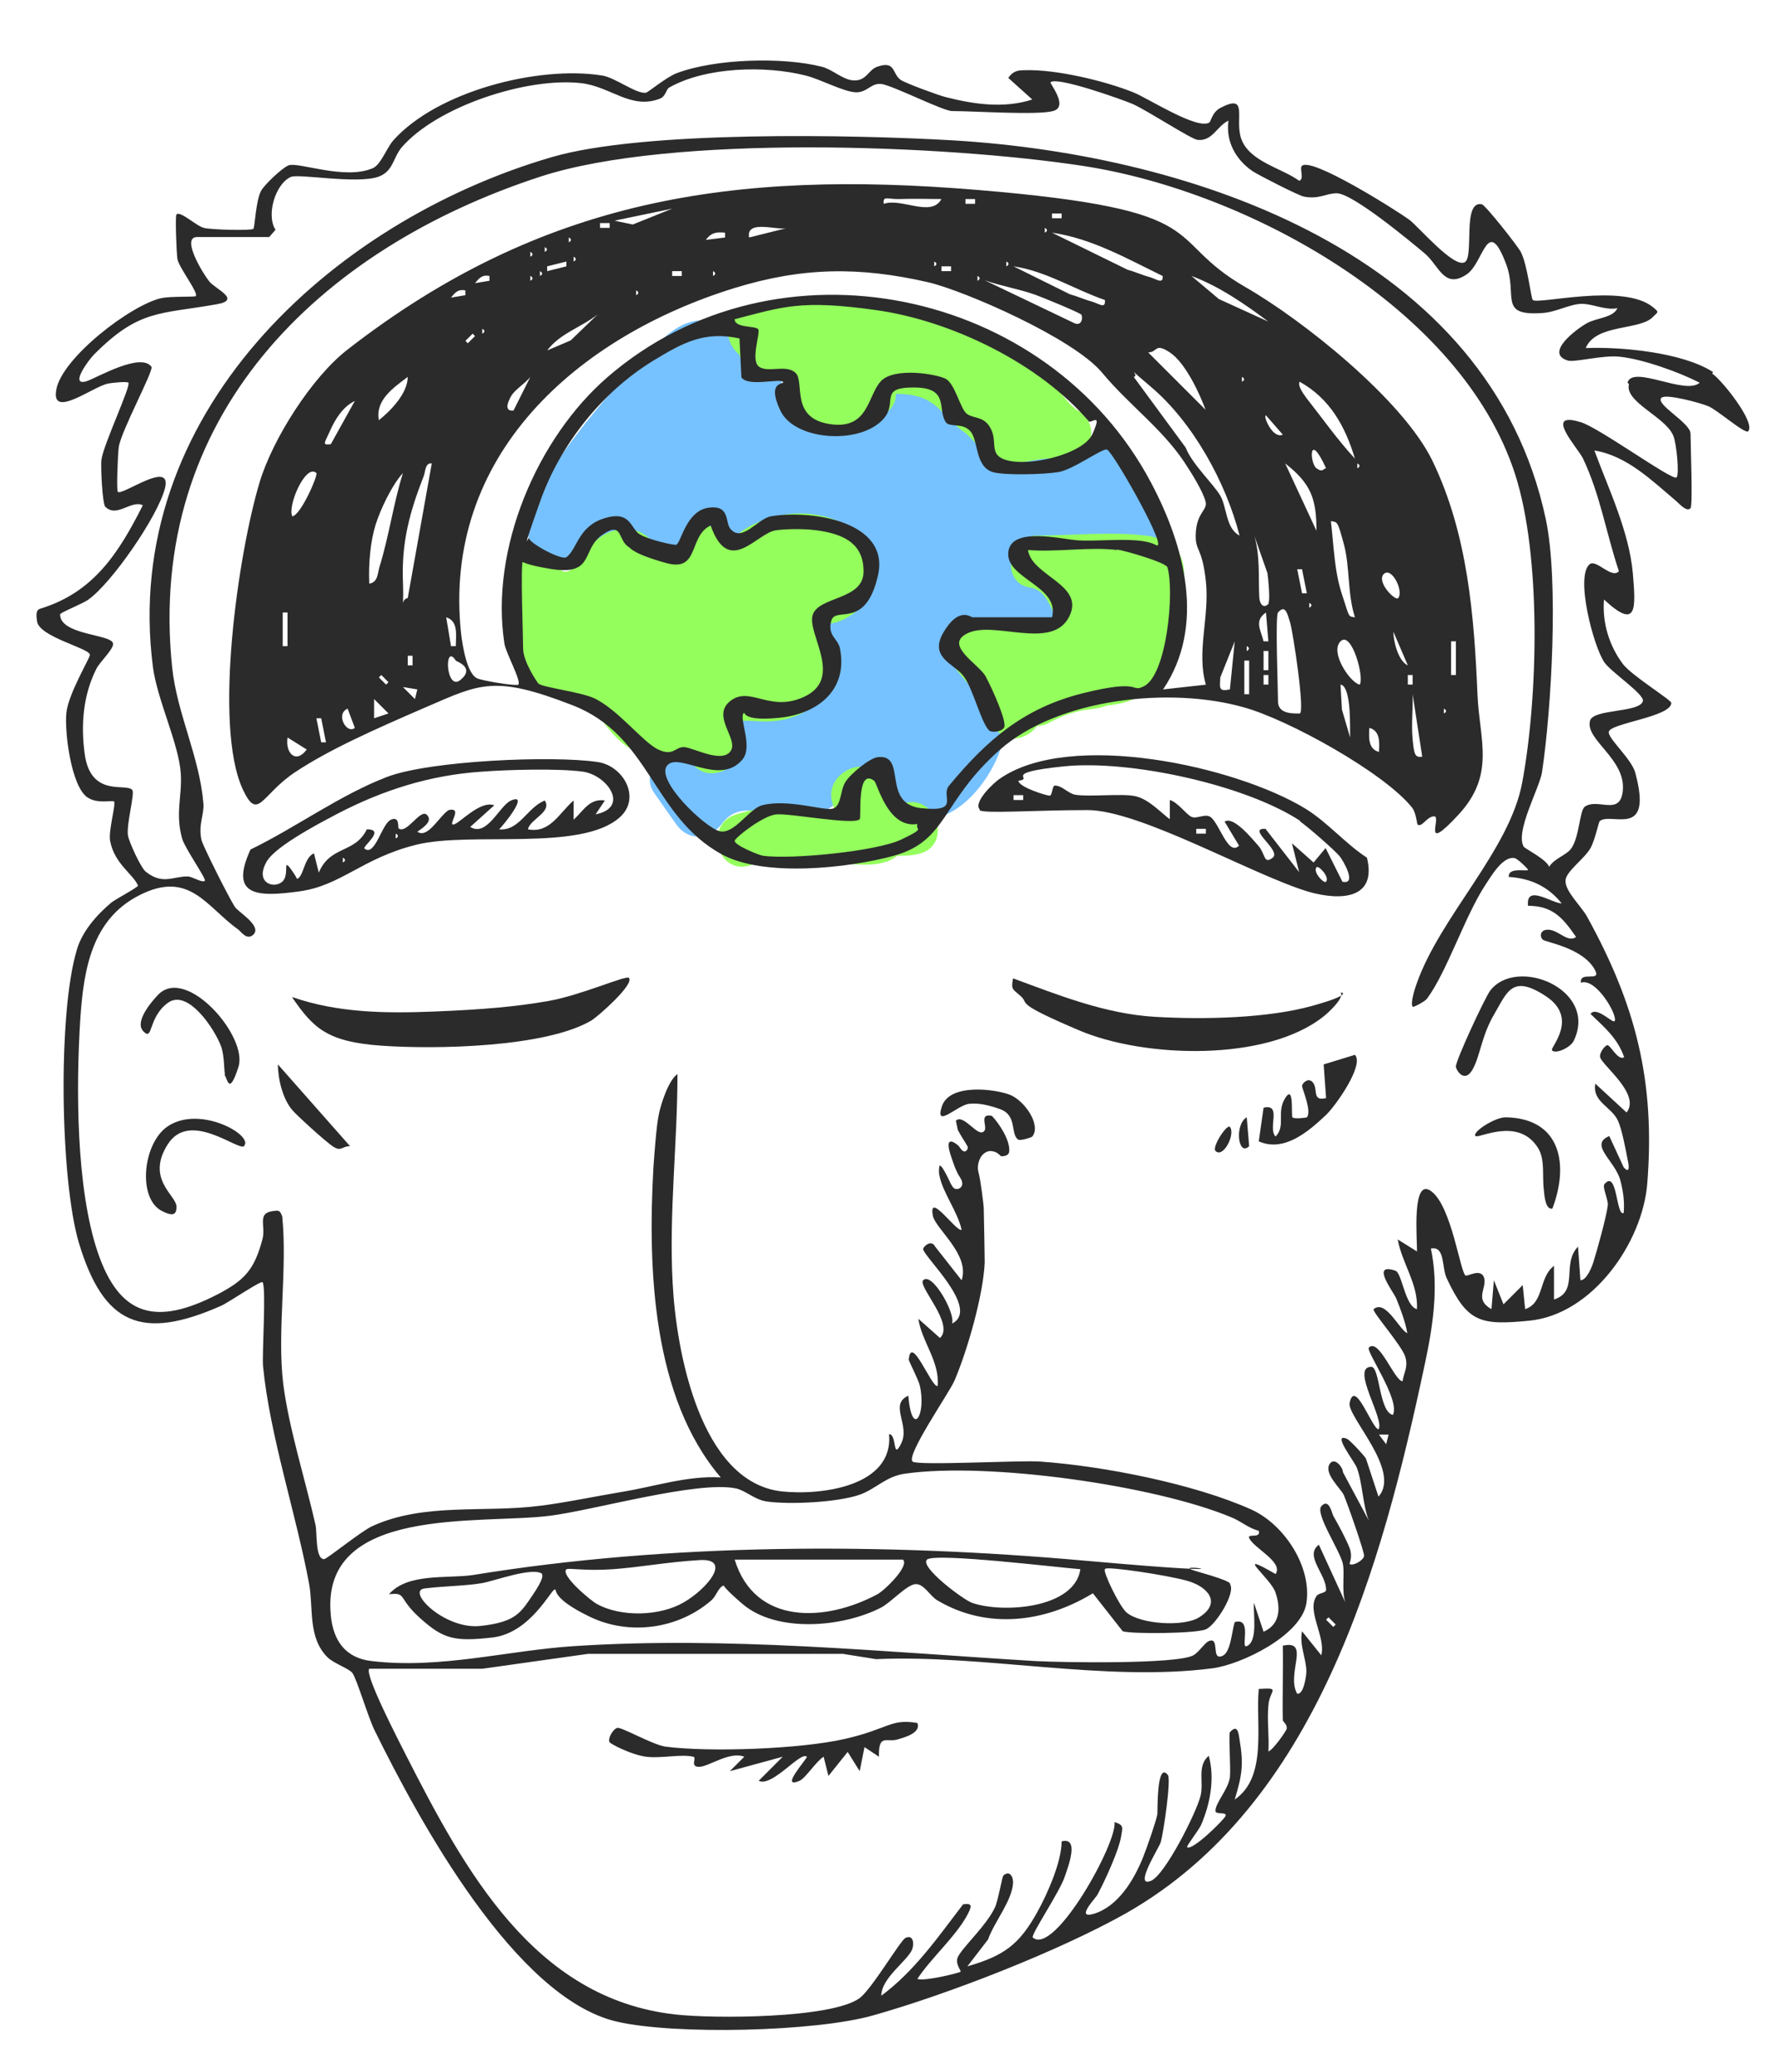 <?xml version="1.0" encoding="UTF-8"?>
<svg xmlns="http://www.w3.org/2000/svg" version="1.1" viewBox="0 0 370 431">
  <!-- Generator: Adobe Illustrator 29.0.1, SVG Export Plug-In . SVG Version: 2.1.0 Build 192)  -->
  <defs>
    <style>
      .st0 {
        fill: #2b2b2b;
      }

      .st1 {
        fill: #94ff5c;
      }

      .st2 {
        fill: #76c1ff;
      }
    </style>
  </defs>
  <g id="paint">
    <path class="st2" d="M242.6,108.3c-3-3.7-4.7-7.7-6.6-11.9-2-4.2-6-6.5-10.6-5.2-4.6,1.3-8.2,4.4-13.3,3.8-4.5-.5-7.7-3.9-10.6-7-5.1-5.4-11.2-13.1-17.8-5.4-6.5,7.7-17.1,5.8-21.2-3.2-1.2-2.7-4.4-3.1-6.8-2.2,0-.2-.1-.3-.2-.5-.1-.8-.3-1.7-.5-2.5-.5-1.7-1.3-3.4-2.5-4.7-2.2-2.4-5.5-3.4-8.6-2.6-3.8.9-6.8,4.3-9.5,6.9-3,2.9-5.9,6-8.6,9.3-5.3,6.3-10.6,13.1-14.4,20.4-1.7,3.3-2.6,7.2-.5,10.6,2.1,3.1,5.8,4.5,9.3,3.3.2,0,.4-.2.6-.2,6,3.1,15,3.3,20.1.6,2.8-1.5,5.1-3.4,8.2-4.4,3.5-1.1,7.2-1.4,10.8-1.5,3.2,0,6.3,0,9.4.9,1.6.4,7.4,2.3,7,4.8,0,.7-1.9,2.1-2.2,2.6-.9,1.2-1.5,2.6-2,4-.9,3-.9,6.2-1.8,9.2-2,7-6.8,12.3-14.2,13.5-2.8.4-4.7,4.2-3.8,6.8,1.5,4.2-8,3.5-10,3.2-4.2-.7-9.3,3.7-6.2,8.1,1.5,2.1,3,4.3,4.5,6.4,2.5,3.6,6.9,3.4,9.5,0,3.1-4.2,7.3-2.7,11.5-1.8,4.3.9,8.4.5,11.9-2.2,1.7-1.3,3.1-3.4,5-4.5,2.2-1.2,3.4-1.1,4.6.7,2.4,3.5,4.1,6.6,9,6.8,8.3.2,15.4-10.1,16.8-17.5.8-4-.2-8-2.2-11.4-1-1.8-2.4-3.4-3.7-5-.5-.6-1-1.2-1.5-1.8,1.7-.3,3.5-.4,4.8-.6,3.6-.5,7.1-.9,10.7-1.2,4.3-.4,6.6-4.4,4.7-8.3-1.1-2.3-2.7-4.3-4.5-6.2-.4-.5-1.1-1.6-1.7-2.4,0,0,.2,0,.2,0,7.2-.3,14.3.3,21.3,1.6,5.6,1,8.9-4.9,5.4-9.2Z"/>
    <path class="st1" d="M174.8,108.6c-4.2-1.9-9-2.3-13.4-1.2-1.9.5-3.9,1.2-5.7,2.2-1,.6-2.1,1.3-2.9,2.1-.2.1-.4.3-.6.4-2-3.1-6.8-4-9.3,0-.7,1.1-2.4,4.5-4.1,4.4-1.6,0-.4-.3-1.4-1.7-2-2.8-3.8-4.8-7.6-4.7-3.4,0-6.1,2.1-8,4.7-1.4,1.9-4.1,6.6-6,2.5-2.2-4.8-10.9-2.6-10.2,2.8.6,5,1.3,10.1,1.9,15.1.4,3.2.6,6.3,3.6,8.2,2.9,1.9,7.4,2.1,10.6,3.3.6.2,1.1.4,1.7.6,2.5,3.6,5.3,7.6,9.1,9.1,1,.4,2.1.6,3.1.6,2.1.6,4.6.2,6.2-1.6,0,0,.1.1.2.2.6.8,1.1,1.7,1.6,2.6,3.6,6.1,13.1.6,9.5-5.6-1.5-2.5-1.6-2.8,1.4-2.7,2.1,0,4.2.3,6.3.1,3.9-.3,7.7-1.9,10.1-5.1,2.6-3.5,2.4-7.6.9-11.5-.3-.8-.6-2-1.1-2.7,0-.2,0-.4,0-.6,2-.4,3.8-.6,5.6-1.7,8.6-4.9,6.9-16-1.5-19.8Z"/>
    <path class="st1" d="M239.7,111.6c-7.6-1.2-16.3-.2-24-.2-6,0-7.8,9.8-1.5,10.8,2.7.4,3.7,2.7,4.8,4.9.5.9.9,1.9,1.2,2.9-1.9,0-3.8,0-5.6.1-3.8.2-7.6.3-11.3.4-4.9.1-7,5.9-3.9,9.4,2.9,3.3,5.3,6.9,7.2,10.9,2.1,4.2,6.9,3.2,9.1.2.8,0,1.6-.2,2.4-.6,2.3-1.3,4.5-2.1,6.8-2.6,1.2-.2,2.4-.3,3.5-.5.7-.2,1.4-.4,2.1-.6.3,0,.6,0,.9-.1,3.8-.5,7-2,9-5.4.9-1.6,1.4-3.2,1.6-4.8,1.7-3.3,2.8-6.9,3.5-10.2,1.3-6.1,2-13.3-5.8-14.5Z"/>
    <path class="st1" d="M224.4,85.6c-2.5-1.7-4-4.4-6-6.6-1.7-1.9-3.7-3.5-5.7-5.1-4.8-3.6-10.3-6.2-16-7.9-12.2-3.7-25-3.2-37.6-2.4-2.1-.5-4.3.2-6.1,1.7-2.6,2.2-1.8,6.4.7,8.4.7,2.1,2,3.8,4.5,4.8,2.3.9,4.1,0,6.2.4,2.1.4,1.2,1.1,1.5,3.3.5,4,3.4,7,7.4,7.7,4.4.8,7.8-1.5,11.1-4.1,1.5-1.2,2-2.6,1.9-3.9,1.7,0,3.4.2,5,.7,4.1,1.3,5.7,4.8,9,7.1,2.6,1.9,4.1,5,7.6,6.1,4.3,1.4,8.1-1,12.2-.3,6.1,1,9.6-6.4,4.2-10.1Z"/>
    <path class="st1" d="M188.2,167.1c-2.8.7-4.2-2.7-5.1-4.8-2.6-5.9-11.4-1.6-10.1,4.2.2.8.4,1.5.7,2.2-2.3-.3-4.5-.7-6.4-.8-4.8-.3-9.6,0-14.2,1.5-6.8,2.1-3.9,12.7,2.9,10.6,6-1.8,12.1-1,18.3-.5,3.8.3,9.2,1.1,12.3-1.5,1.4,0,2.9,0,4.5-.4,6.9-1.6,4-12.2-2.9-10.6Z"/>
  </g>
  <g id="sketch-lines">
    <g>
      <path class="st0" d="M356.3,77.4c-6.3-4.1-19.1-5.3-26.5-5,2.1-5.1,11.3-3.6,14-6.5,1.1-1.1,1.3-.9,0-2-6.2-5.1-23.9-.5-25-1.5-.4-.4-1.1-7.3-2.5-10-.7-1.3-7.4-9.8-8.1-9.9-4.1-.9-1.6,10.7-3.5,12-2.2,1.5-9.7-7.4-11.6-8.8-2.3-1.7-20.9-13.5-22.4-11.1-.4.6.6,2.7-.5,3-3.7-2.7-10.5-4-12.1-8.9-1.3-4.1,1.6-9.3-4.2-6.3-1.8.9-2,2.8-2.4,3.1-2.6,1.5-12.6-5-15.8-6.3-6-2.4-16.1-4.8-22.5-4.6-1.6,0-2.5.2-3.5,1.6l5,4.5c-5.9,1.9-12.1,1-18-.5-1.6-.4-8.4-2.9-9.4-3.6-1.8-1.3-1-4.1-4.9-2.7-1.9.7-2.2,3.1-5.1,2.8-2.1-.2-4.1-2.2-6.3-2.8-8.2-2.1-22.2-1.7-30.2,1.3-2.2.8-6.1,4.1-6.5,4.1-2.1.2-6.4-3.2-9.1-3.6-13.3-2.1-34.3,3.3-43.4,13.5-1.4,1.6-2.6,5.1-4.3,5.8-5.9,2.5-15.5-1.4-17.5-.6-1.3.5-5.1,4.1-5.7,5.3-1.1,2-1.3,7.6-1.6,7.9-.4.4-8.8.2-10.3-.2-1.6-.4-4.9-3.6-5.7-2.8-.3.3,0,7.9.2,9.3.4,1.9,4.5,7.1,3.8,7.7-.3.2-5.1,0-7.1.4-6.4,1.4-20.8,12.5-21.9,19.1-1.1,6.1,7.5-.6,10.7-1.3.9-.2,4-.5,4.3-.2.6.6-5.2,12.9-5.6,16-.2,1.3.2,9.3.8,9.8,2.4,2.4,5.4-1.5,7.8-.3-5,9.9-10.2,18.1-21.3,21.5-1.1.3-.8,1.7-.7,2.6.4,3.3,10.9,5.6,11,7,0,.7-4.5,8.1-4.9,12.1-.4,4,1,15.1,4.3,17.5,2.1,1.5,5.2.6,5.6.9.5.4-1.2,6.1-.8,8.2.9,4.8,4.8,6.9,5.8,9.3.1.3-4.6,2.8-5.5,3.5-3,2.5-6.1,6-7.2,9.8-4,13.1-3.5,47.8.4,61,5.1,16.9,12.9,20.5,29.6,13.1,1.4-.6,8.3-5.3,8.6-4.9.8,1-.1,14.6.1,17.4,1.4,14.5,6.9,30.8,9.6,45.4.9,5-.3,11.1,3.8,15.2,1.3,1.3,4.6,2.4,5.2,3.3.9,1.2,3.3,9.3,4.6,11.9,9.1,18.5,29.2,55.7,50.4,60.6,12.1,2.8,41.4,2.1,53.3-1.3,15.6-4.4,38.7-13.4,52.7-21.3,39.6-22.6,53.1-72.1,62-114,1.7-7.9,3-16.2,1.3-24.2,3-.6,2.2,3.9,3.3,6.2,4.3,9.2,7,9.8,17.2,8.8,13.1-1.3,23.5-16.2,24.5-28.5,1.7-21.3-2.4-37.2-12.5-55.5-1.2-2.2-4.6-5.3-4.5-7.5,0-1.9,3.9-4.5,5.2-6.8.9-1.6,1.7-5.4,1.9-5.6,2.4-2,11.2,3.9,7.4-10.1-.8-2.9-5.8-7.2-5.5-8.5.4-1.8,13-3.1,13-6,0-.6-8.1-5.6-10-8-2.9-3.8-4.4-8.7-4-13.5,7,6.5,6.6,1.8,6-5.5-.8-8.7-5-17.4-8-25.5,6.8,1.1,12,6.3,17,10.5.6.5,2.2,2.4,3,1.5.5-.6,0-13.2,0-15.5s-7.6-6.2-6-7.5c1-.8,8.1,1.1,9.7,1.8,1.8.7,7.7,5.9,8.3,5.2,1.6-1.8-5.5-10.7-7.5-12ZM68.8,335.9c-2.2-22.8,30.9-18.8,45.4-20.6,9.1-1.1,30.9-7.4,38.9-5.7,2.1.5,3.8,2.3,6.3,2.7,4.8.7,14.8.2,19.4-1.4,3.4-1.2,5.5-3.9,9.6-4.4,17.2-2.4,51.6,2.4,67.7,9.1,2,.8,3.6,2.3,5.7,2.8.5,1.7-2.4.5-2,1.5.9,2.1,7.2,5,5.5,7.5-9.2-5.3-.9.9,0,3.9,1.1,3.3.9,6.6-2.5,8.1l-2-6c-.2,2.1.9,8-1.5,9-1.4.6,1.3-6.1-2.5-5-.6,1.8-.8,6.2-2.5,7-2.6,1.2-.4-4.2-3-3-.8.4-1.9,2.2-3.1,2.9-3.4,1.9-27.4,1.5-32.9,1.2-31.6-1.9-64.1-5.2-96-3.1-13.8.9-27.7,4.8-42,3.1-5.4-.6-8-4.2-8.5-9.5ZM277.3,338.4l-1.5-1.5.5-.5,1.5,1.5-.5.5ZM288.3,300.4l-1.5-2h2s-.5,2-.5,2ZM327.8,194.9c-1.7,1.2-3.4-1.2-5.5-1.5-1.8-.2-2.2,1.1-1.5,2,.5.6,8.6,1.7,11,6.5,1.2,2.4-3.3,0-3,2.5,3.2-1.1,7.8,7,7,8-.4.5-3.8-3.2-5-1.5,2.9,2.8,5.6,5,7,9-1.3.8-2.8-2.5-3.5-2.5-.4,0-1.7,1.5-1.5,2.5.4,1.7,8.5,7.7,5.5,11.5l-6.5-6c-.7,3.8,3.4,4.8,4.7,7.7.8,1.7,1.6,5.9,2,8,.2.8.7,3.4-.8,1.7l-3-6.5c-4.3,1.8,1.2,5.1,2.3,9.2.6,2.3.9,4.4.7,6.8-1.6.8-1.3-9.2-4-6-.5.6.8,3.2.7,4.4-.3,2.4-2.2,9.3-3,11.8-.3,1-1.4,3.8-2.7,3.8l-.5-7c-3.5,3.6.3,9.3-5,11v-7c-3.2,2.4-2,7.7-6,9l-.5-5-4,4-2-5-.5,6c-3.6-2-1-4.2-1.5-6.4-.6-2.3-3.5-.3-3.9-.6-1.1-.7-2.9-14.4-7.1-17.5-4.2-3.2-2.9,10.4-3,12.5l-4-2.5c.9,5,4.3,9.3,4,14.5-2.5-.6-3.1-7.6-4.5-8-5.3-1.8-.3,4.5.2,5.8.9,2.2,1.9,4.9,2.3,7.2-1.6-.6-4.5-7.1-7-5-.5.4,6,7.7,6.6,10,.6,2.1-.3,3.1-.6,5-1.7-.1-4.9-9.1-7-7-.7.7,6.6,10.9,5,14-2.9-.6-2.7-10-4.5-10-4.4,0,2.9,11,1.5,13-1.4-.2-4.9-10.7-6-5.5-.6,2.8,10.8,14.1,6,19.5l-2.6-7.9c-.4-.7-3.3-3.8-3.9-4.1-3.4-1.5,1.6,4.8,2,6,1.2,3.2,1.2,7.7,2.5,11l-5.4-10.1c0-1-1.6-3-2.6-1.9-1.7,2,2.2,5.3,2.8,6.7.7,1.6,4.4,12.1,4.2,12.7-.3,1-2.4,2.1-3,1.6-.1-.1.7-1.4,0-3.3-.8-2-2.3-4.8-3.4-6.7-.3-.6-.9-3.8-2.5-2-1.3,1.6,3.9,9.2,4.5,12,.4,2.1-.3,5.6.5,8l-5.5-12c-3.1,2.3,1.6,6.2,1.5,9.4,0,.7-1.6.6-2,1.3-2.1,3.1,2,8.5,1,12.3l-4-5c-.6,2.9.9,5.7.9,8.4,0,.7-.5,4.8-1.9,4.6-2.4-4.1,2.9-11.3-3-10,.1,5.1-.1,10.3,0,15.5,0,.3,1,.9.8,1.8,0,.3-2.8,4.4-3.8,4.7.2-3.1-.3-6.4,0-9.5.2-3.3,2.8-3.8-2-3.5-.7,7.3,1.9,18.3-5,23,1.5-5,1.9-7.2,1-12.5-.2-1.3-.4-3.3-2-1.5-.3.4.2,7.5,0,9.4-.4,2.6-3.1,5.4-3,7,0,.8,2.4.1,2.1,1-.3.8-7,7.4-8,6.5-.2-.2,2.4-3.5,2.9-4.6,1.9-4.4,2.9-9.7,1.6-14.4-2.5,2.1-1,5.5-1.7,8.3-.8,3.4-7.4,16.5-10.3,17.7-3.8,1.6,1.8-7.1,2-8,.6-2,2.2-13.1,1.5-14-2.4-3-2.1,7.7-2.2,8.2-.3,1.6-2.3,7.3-3,9-1.9,4.7-5.2,10.2-10.3,11.7-3.9,1.1.7-3.5.9-4.1,1.5-2.8,4.5-9.3,4.9-12.2.2-1.5.7-2.2-1.4-2.8.6,4.3-12.5,27.9-17,24-.5-.5,5.7-9.6,6.7-12.8.6-1.8,3.1-8.2-.7-7.2,0,4.2-2.9,10.8-5,14.6-3.8,6.9-7,9.2-14.6,11.4l4.3-5.6c1.3-3.7,5-8,5.2-11.8,0-1.6-.9-2.5-2-1.5-.3.2-1.1,5.3-1.8,6.7-1.8,3.8-6.8,8.3-7.7,10.3-.6,1.3.7,2.8.6,3-.3.3-7.8,2.1-9,1.5,2.9-4.4,8.1-8.9,10.5-13.5.8-1.6,1-2.3-1-2-5.2,6.8-10.1,13.9-17,19,0-3.7,5.4-7.2,6.4-9.6.5-1.3.2-3.2-1.4-2.4-1.1.6-6.9,10.5-9.5,12.5-5.9,4.3-30.7,4.3-38.4,3.4-29.4-3.3-43.8-30.1-56-54-1.2-2.4-8.7-16.8-7.6-17.9h23.5s22-3.1,22-3.1h53s6.9,1.1,6.9,1.1c22.4-1,47.6,4.8,70,1.9,6-.8,18.4-6.8,19.5-13.5,1.2-7.6-4.6-16.4-11.4-19.5-12-5.4-31-9.1-44-10-4-.3-25.5.9-26.5,0-1.4-1.3,7.5-14.1,8.7-16.8,2.7-6.3,6-17.8,6.3-24.6,0-1.4-.1-6.4-.2-11.2,0,0,0-.1,0-.2,0-.2-.6-5.6-1.1-7.4-.3-1.1,0-2.4.6-3.3.6-.8,1.5-1.3,2.5-1,.6.1,1.1.5,1.6,1,.9,0,1.6-.2,1.7-1,.2-2.3-2-5.7-3.6-7.4-2.7-.6-1,2.1-1.5,3-1.2,2-4.3-3.6-6-2l.4,1.9c.6,1.2,1.4,2.3,2,3.4.2.3,0,.8-.3,1-.6.4-1.1-.5-1.4-.9-.4-.5-2.1-1.8-2.2-.5-.1.9.5,2.5.8,3.4.3.9.6,1.7,1,2.5.3.7.9,1.3,1,2,.3,1.2-1.3,2-2,.9-.3-.4-.5-.9-.7-1.3-.4-.9-.9-1.8-1.4-2.6,0,0,0,0-.1-.1,0,0-.1-.2-.2-.2,0,0,0,0-.1-.1,0,0,0,0,0,0,0,0-.1,0-.2-.1,0,0,0,0,0,0,0,0,0,0,0,0-.1.7-.2,1.4,0,2.2.7,3.5,3.8,7.5,4.6,11.2-1.1.5-6.9-8.1-6-3,.5,2.8,7.8,8.1,6,13.5l-5.5-7c-.8-1.6-2.5,0-2.5.5,0,1.5,12,12.5,6,15.5.8-2.1-4.2-10.9-6-9-1.2,1.2,6.6,9.1,3.5,12l-4.5-4c.7,4.8,4.5,8.9,4,14-1.3.3-5.5-11-6-5.5,0,.3,2,4.1,2.3,5.4,1.4,6-1.6,11.1-2.4,2.1-4.1,1.9.5,6.1-1.5,10-1.8,3.6-.8-2-2.5-2,1,10.9-14.2,12.8-22.4,11.9-17-2-21.9-29.5-22.6-43.3-.8-14.5,1-29.1,1-43.5-1.9,1.3-3.5,6.4-3.9,8.5-.5,2.4-.9,8.2-1.1,10.9-1.2,21.2-.2,47.9,14,64.5-7-.4-13.7,1.9-20.5,3-5.4.9-12.1,2.3-17.1,2.9-11.5,1.5-24-.7-34.8,4.2-2.3,1-9.5,6.9-10.1,6.9-1.9,0-1.4-5.7-1.8-7.2-2.1-9.3-5.5-19.9-6.7-29.3-1.3-10.9.9-23.7-.2-34.8-.5-1.2-.6-1.3-1.9-1.1-3.4.4-1.5,3-2.2,5.8-1.7,6.4-3.7,8.6-9.5,11.6-12.5,6.4-20.2,4.7-24.8-8.9-4.5-13.4-4.5-34.3-3.6-48.5.7-10.3,2.4-20.7,12.3-25.7,10.4-5.3,13.9,2.4,20.5,7.1.6.4,1.8,2.4,3.2,1.1,1.8-1.8-3-4.6-3.8-5.7-1-1.4-6.7-12.7-7-14-.7-3.2.6-5.3.4-7.6-.8-9.7-5.5-18.7-6.5-28.3-5.4-52,30.3-87,76.7-102.1,27.1-8.8,83.9-6.6,112.7-2.2,34.2,5.2,78.7,29.5,89.9,64.1,5.5,17,4.8,46.4,1.5,64.1-2.6,14.2-17.1,27.9-22,42-.4,1.1-1.3,4-.8,4.7.1.2,2.6-1.1,3-1.7,4.1-5.5,7.9-17.2,12.1-23.6,1.2-1.8,3.7-6.2,6.2-5.6.6.2,2.6,2.1,2.7,2.4,0,.5-4.2-.7-4,1.5,4.5.3,8.1,1.9,11,5.5-2,0-7.5-4.1-7,.5,5.2,0,7.3,2.6,10,6.5ZM338.8,79.9c-1,3.7,7.6,6.8,9.2,10.7.7,1.6,1.3,8.1.7,8.7-.7.9-16.3-10.5-20-11.5-7.8-2.4-.6,5.3.5,7.5,3.6,7.5,4.9,15.8,7.5,23.5-1.4,1.7-4.6-2.4-6-1.5-3.2,2.3.7,17.2,3,20.5,1.4,2,8.3,6.6,8,8-.6,2.5-10.3,1.6-11,4.1-1.1,4,7.6,8,6.8,14.7-.6,5.2-5.2,1.3-7.9,3.2-1.1.8-1.1,6.5-2.9,8.8-1,1.3-3.5,2-4.5,3.7-.6-1.6-5.1-3.8-5.3-4.2-1.8-3.1,3.2-12,3.8-15.4,2-13.3,3.5-40,.8-52.7-11.7-55.1-73.3-75.8-123.2-78.8-20.8-1.2-64.5-2.1-83.6,3.5-46.2,13.5-89.6,53.8-82.9,106,.9,6.9,5.4,16,5.8,22.2.3,4.8-1.2,8.3.3,13.6.6,2,5.1,8.4,4.7,8.7-.6.5-2.6-.9-3.6-.9-3.1,0-5.2,1.8-8.7-1-1-.8-3.5-6.2-3.7-7.6-.3-2.4,1.5-8.8.9-9.4-1.3-1.5-8.7,1.7-9.9-7.6-.8-6-.3-12.1,2.4-17.5.7-1.5,3.8-4.3,3.5-5.4-.4-1.9-11-1.7-11-6,0-.4,4.7-2.2,5.9-3.1,4.9-3.5,14.4-17.3,15.9-23.1,1.6-6.2-8.9,1.6-9.8.7-.3-.3,0-7.9.2-9.3.5-3.4,7.3-15.9,6.8-16.7-2.2-3.1-11.4,2.3-13.5,3-3.7,1.1.5-4.5,1.5-5.5,9.4-9.5,13.7-8.4,25.5-10.5,5.4-.9-.3-3.2-1.5-4.8-1.1-1.3-6-9.2-2.5-9.2h15l1.3-1.5c-2-3.1,0-9.6,3.2-11,1.7-.7,13.5,1.5,18.1,0,3.2-1.1,3.1-3.9,4.9-6.1,7.4-8.6,26.2-14.7,37.4-13.4,6.1.7,10.4,5.6,16.4,3.2,1.2-.5,1.2-1.9,1.9-2.3,7.6-4.3,20-4.6,28.3-2.5,3,.7,8.1,3.5,10.6,3.5,2.4,0,3.1-2.1,5.4-1.7,2.6.5,12.7,5.6,14.5,5.6,4.6,0,17.7.9,21,0,3.4-.9-.8-5.8-.5-6,1.4-1.2,14.6,3.5,17,4.5,3,1.3,12.3,7.4,13.6,7.5,3.1.3,4-2.9,6.4-4-.6,4.3,1.5,8.1,5,10.5,1.2.8,9.6,5.1,10.7,5.3,3.2.6,4.6-.7,6.8-.7,3.3,0,15.2,9.9,18.3,12.5,3,2.5,4,7.5,8.7,4.4,3.6-2.3,4.3-12.5,8.2-2.3,2.6,6.7-1.8,11,7.7,10.3,2.8-.2,5.7-1.9,8.1-1.9,2.3,0,4.9,1.4,7.4.9-.9,2-4.3,2-6.3,3.1-2.2,1.2-9,6.3-4,7.8,1.5.4,7.3-1.2,10.8-.8,4.8.5,12.3,3.2,16.6,5.4-2.9,2.7-14-3.8-15,0Z"/>
      <path class="st0" d="M294.8,171.4c-.1-.1-.3-2.4-1.1-3.4-5.8-7.3-25.9-18.4-35.1-20.9-15.2-4.3-38.5-1.9-50.7,8.9s-10.8,18.9-22,22c-9.6,2.6-27,4.5-35.8-.3-14.5-8-14.8-24.7-31-31s-19.2-4.5-30.3.3-20.3,8.9-27.4,13.6-7.7,10.4-10.9,3.6c-6.2-13.4-.9-49.3,3.5-63.9,2.7-9,10.9-21.9,18.3-27.6,40.4-31.4,80.2-37.4,130.9-33.2s38.1,10,55.8,20.2c12,6.9,32.7,23.4,38.9,36.1,7.4,15.3,8.7,32.4,9.4,48.8.4,9.3,3.8,16.5-4,24.9s-3.4.3-5,.3-2.5,2.4-3.5,1.7ZM195.8,41.4c-2.8,0-5.7-.1-8.5,0s-3.7-.8-3.5,1c3.7-1.3,9.9,2.9,12-1ZM202.8,41.4h-2v1h2v-1ZM139.8,43.4l-12,2.5,3.8.8,8.2-3.3ZM220.8,44.4h-2v1h2v-1ZM126.8,46.4h-2v1h2v-1ZM163.8,47.4c-1.9.7-8.7-1.9-8,2l8-2ZM217.3,47.4v1c.6-.3.6-.7,0-1ZM150.8,48.4c-1.8-.2-2.9,0-4,1.5l4-.5v-1ZM241.8,57.4c-7.4-3.6-14.7-7.8-23-9l15.7,7.7c1.5.4,3,1.1,4.5,1.5s3,1.7,2.8-.3ZM118.3,49.4v1c.6-.3.6-.7,0-1ZM113.3,51.4v1c.6-.3.6-.7,0-1ZM110.3,52.4v1c.6-.3.6-.7,0-1ZM119.3,53.4v1c.6-.3.6-.7,0-1ZM117.8,54.4l-4,1v1s4-1,4-1v-1ZM194.3,54.4v1c.6-.3.6-.7,0-1ZM209.3,54.4v1c.6-.3.6-.7,0-1ZM197.8,55.4h-2v1h2v-1ZM229.8,62.4c-6.4-2.2-12.2-6-19-7l11.7,5.8c1.5.4,3,1.1,4.5,1.5s3,1.7,2.8-.3ZM112.3,56.4v1c.6-.3.6-.7,0-1ZM141.8,56.4h-2v1h2v-1ZM148.3,56.4v1c.6-.3.6-.7,0-1ZM250.8,142.4c-2-6.8.8-14.1,0-21.5s-2.3-6.1-2.1-10,2-4.6,2.1-6-2.6-5.9-3.6-7.4c-4.8-7.9-12-12.8-18-20s-28.8-17.1-36.2-18.8c-14.4-3.3-26.2-3.1-40.2,1.2-32.7,10.1-60.9,34.8-56.9,71.9.3,2.4,1.2,8.7,3.6,9.4s8,1.5,8.3,1.2c.7-.7-2.7-6.8-2.9-8.6-3-19.5,6.7-42.6,21.5-55.4,35.2-30.4,91.6-18.5,113,22,7,13.2,11.4,29.8,2.5,43l9-1ZM101.8,57.4c-1.5-.3-2.1.4-3,1.5l3-.5v-1ZM110.3,57.4v1c.6-.3.6-.7,0-1ZM203.3,57.4v1c.6-.3.6-.7,0-1ZM247.8,57.4l5.7,4.8,10.3,4.7c-4.8-3.6-10.3-7.4-16-9.5ZM224.8,65.4c-.3-.4-8.1-3.6-9.5-4.1-3.4-1.2-7.1-1.8-10.5-3l18.6,8.9c1.7.8,1.9-1.4,1.4-1.9ZM96.8,60.4c-1.5-.3-2.1.4-3,1.5l3-.5v-1ZM132.3,60.4v1c.6-.3.6-.7,0-1ZM226.5,87.7c-10.3-12.1-28.6-21-44.3-23.2s-19.3-.7-29.4,1.9c0,1.9,4.4,1.3,4.9,2.1s-1.7,6.5.2,7.8,5.7-.6,7.6,1.3-1.2,9.3,7,10.6,7.9-5.9,10.7-8.9,11.6-1.5,13.5-.5,3,6.1,4.3,7.2,3.4.5,4.8,2.7.6,4.1,1.4,5.6c2.2,3.9,17.8.9,20-4s-.3-2-.9-2.7ZM124.3,65.4c-3.4,2.7-7.8,3.9-10.5,7.5l4.9-2.1,5.6-5.4ZM100.3,68.4v1c.6-.3.6-.7,0-1ZM98.3,69.4l-1.5,1.5.5.5,1.5-1.5-.5-.5ZM232.3,114.4c-5.8-.7-12.6.5-18.5,0,.8,5.5,12.1,7.2,8.5,14s-15.2.8-20.8,3.2,2.1,6.5,3.5,9.1,4.6,9.7,3.8,10.7-2.7.9-3,.6c-1.7-1.4-3.5-9.1-5.5-11.5-2-2.5-7.2-3.8-4-9.1s5.6-3,6-3h16.5c1.7-6.5-9.6-8-9.1-13.5s11.2-2.7,14.6-2.5,8.1-.3,12,0,4.2,1.3,4.5,1c1.1-1.1-9.5-19.7-10.6-19.9s-7,4.2-10.1,4.7-11.2.7-13.6,0c-3.7-1.1-3-6.4-4.6-8.4s-4.4-.8-5.2-2c-1.8-2.7.8-7.1-6.4-7.2s-4,2.6-6,5.8c-4.1,6.2-18.9,5.6-22-1s1.3-5.3.5-6-7.2,1.1-8.6-.9l-.4-8.1c-7.3-1.6-11.8.9-17.9,4.6-10.8,6.6-19.4,17.5-23.6,29.4s-2.3,7.1-2.3,7.5c.1,1.1,6.8,4.7,7.8,4,2.3-1.7,2.4-6.4,7.9-8.1s5.4,2.1,7.3,3.3,7.4,2.4,7.7,2.2c1-.7,2.1-7.1,6.7-7.7s3.3,3.2,4.6,4.5c2.4,2.7,5.6-2.2,8.3-2.7,8.1-1.4,24.9.9,22.3,12.3s-8.8,6.3-9.7,9.4,1.4,3.7,1.8,5.8c1.7,8.7-4.7,13.6-12.6,14.4s-7.1-1.3-7.4-1c-1.1,1.1,2,7-.3,9.7-4.8,5.7-13.4-1.8-15.7,1.3s8,12.9,11,13.6,6.1-4.7,8.8-5.4c5.3-1.4,12.9,1.2,14.7.7s1.5-3.7,2.6-5.5,5.1-5,6.7-5.2c6.3-.8.7,9.7,9.1,10.6s3.9-2.5,5.8-4.7c7.8-9.4,15.4-16.1,27.8-19.2s9.9-.1,12.6-1.4c4.9-2.2,6.5-19.9,5-24.8-.3-1-8.9-3.5-10.5-3.7ZM250.8,85.4c-1.3-3.6-4.3-10-7.5-12.1s-2.5,0-4.5,0l12,12ZM78.8,87.4c2.5-2,6-5.6,6-9-2.9,2.2-6.8,4.8-6,9ZM106.8,85.4l3.5-7c-1.1,1.4-3.2,2.6-4,4s-1.4,3.2.5,3ZM257.8,111.4c-2.8-11-9.7-23.6-18.5-31s-1.6-2.4-3.5-2l10.8,14.7c1.3,3.4,5.8,7.6,7.2,10s1.1,6.8,4,8.3ZM258.3,78.4v1c.6-.3.6-.7,0-1ZM281.8,95.4c-2-6.7-5.2-12.5-11.5-16-.5.9,1,2.8,1.5,3.5,3.3,4.2,6.4,8.6,10,12.5ZM68.8,92.4l5-9c-2.5,1.2-4.1,3.8-5.2,6.3s-1.7,2.9.2,2.7ZM266.8,90.4l-3.5-4c-.7,0,1.4,5,3.5,4ZM275.8,97.4c-3.7-8.1-3.4-1-2,0s1.4,0,2,0ZM84.8,124.4l5-28c-1.4-.2-1.3,1.7-1.7,2.7-2.9,7.4-4.6,13.7-4.3,21.8s-.8,3.7,1,3.5ZM273.8,110.4c0-6.6-1.1-9.8-6.5-14l6.5,14ZM282.3,96.4v1c.6-.3.6-.7,0-1ZM65.8,98.4c-2.2-2.1-6.1,6.9-5,9,1.8-.3,5.4-8.6,5-9ZM76.8,121.4c1.8-.3,1.7-2,2.1-3.4,2-6.4,2.9-13.2,4.9-19.6-2.3,2.5-4.7,7.6-5.7,10.8s-1.5,7.9-1.3,12.2ZM281.8,128.4c-1.6-5-1-10.4-2.3-15.2s-1.3-4.6-2.7-4.8c.6,5,.7,10.4,2.3,15.2s1.2,4.6,2.7,4.8ZM108.8,116.4c-.6.7,0,15.8,0,18.5s2.9,7,3.2,7.3c1,.8,8.6,1.7,11.5,3,5,2.3,10.2,9.2,13.4,10.7s3.5-.6,5.4-.5,7.7,3.4,9.6.9-4.1-7.3,0-10.5,8.1,2.4,15.2-.8c8.5-3.8.8-13,1.9-17s10.5-3.1,10.6-9-4.1-7.7-8.5-8.5-9.1-.3-9.7-.2c-4,.5-9.8,9.8-13.6-1-4.7,2.2-2.2,9.8-9.3,7.8s-7.3-3.1-7.7-3.3c-2.4-1.4-1.2-5.6-5.6-2.5s-1.4,8.6-10.9,7-5-2.6-5.5-2ZM263.8,125.4c.4-.4,0-5-.2-6.2l-2.7-7.7c1.2,4.3.8,8.2,1,12.5,0,1.6.9,2.8,2,1.5ZM271.8,123.4l-1-5h-1s1,5,1,5h1ZM290.8,124.4c1.2-1.5-1.4-6.6-3-5s2.4,5.7,3,5ZM272.3,125.4v1c.6-.3.6-.7,0-1ZM59.8,134.4v-7h-1v7h1ZM263.8,133.4l-.5-6c-2.5,1.7-1.1,3.6-.5,6h1ZM265.8,127.4c-.6.7,0,15.8,0,18.5s3.3,2.5,4.5,2.5-1.4-17.1-2-19-1-3.7-2.5-2ZM94.8,134.4c0-2.2.6-5.2-2-6l1,6h1ZM292.8,138.4l-3-7c0,2,1,6.1,3,7ZM255.8,143.4l1-10-3,7.5c-.1,2.2-.4,3,2,2.5ZM282.8,142.4c1-1.5-1.7-11.3-4-9s2.1,8.7,4,9ZM302.8,140.4v-7h-1v7h1ZM259.3,134.4v1c.6-.3.6-.7,0-1ZM263.8,139.4v-4h-1v4h1ZM85.8,138.4v-2h-1v2h1ZM94.8,137.4c-2.5-3.9-2.1,6.6,1,4s-.9-3.8-1-4ZM259.8,144.4v-7h-1v7h1ZM79.3,140.4l-.5.5,1.5,1.5.5-.5-1.5-1.5ZM263.8,142.4v-2h-1v2h1ZM293.8,142.4v-2h-1v2h1ZM86.8,143.4l-3-.5,2.5,2.5.5-2ZM280.8,153.4c0-1.8,0-3.6-.1-5.4s-.5-5.5-1.9-5.6l.3,5.2,1.7,5.8ZM295.8,157.4l-2-13c.1,3.1-.3,6.3,0,9.4s.5,3.8,1.9,3.6ZM80.8,148.4l-3-3v4s3-1,3-1ZM73.8,151.4l-1.5-4c-2.6,1.1-.2,5.4,1.5,4ZM300.3,147.4v1c.6-.3.6-.7,0-1ZM67.8,154.4l-1-5h-1s1,5,1,5h1ZM286.8,156.4c.1-1.9.3-4.4-2-5-.1,1.9-.3,4.4,2,5ZM59.8,153.4c-.5,3.2,1.7,5.6,4,2.5l-4-2.5ZM181.8,162.4c-3.7-2.8-2.6,7.7-3,8-1.3,1.3-14.6-1.3-17.4-1s-8.6,4.9-8.6,5.5c0,.9,4.8,2.9,5.9,3.1,5.8.8,23.6-.9,28.8-3.4s2.8-1.8,3.3-3.2c-6.2,1-8.3-8.5-9-9Z"/>
      <path class="st0" d="M203.8,168.4c-1.5-1.5,2.9-5.6,4.1-6.4,14.6-10.2,49-2.7,63.6,6.2,4.7,2.9,8.2,7.2,12.8,10.2,2.1,8.6-5.4,9-12.1,7.1-11.7-3.5-35.1-17-46-17s-21.7.8-22.5,0ZM270.5,170.8c-11.5-7.6-35.6-12.8-49.2-11.4s-5.9,2.5-9.5,3c.2,1.4,5.9,3.1,6.5,3.1s.5-2.1,1.1-2.1c1.5,0,2.7,1.6,4.2,1.9,3,.5,9.7-.3,12.5.3s5.3,3.4,7.2,4.8v-4c1.7.5,3.4,3,4.5,3.5s2.8-.7,3.9,0c1.9,1.2,3.7,8.3,6,6l-3-5c1.8-1.2,5.5,3.3,7,5s1.1,4,3,2.5-5.6-6.2-1.5-6l7,9-1.5-6,4.5,4,2.5-3,3.5,7c3.2.7,0-4.6-.5-5.2-.9-1.2-7-6.5-8.4-7.4ZM212.8,165.4h-2v1h2v-1ZM250.8,172.4h-2v1h2v-1ZM275.8,183.4c.8-1-1.6-3.5-2-3-.8,1,1.6,3.5,2,3Z"/>
      <path class="st0" d="M52.1,176.7c9.3-4.5,18.7-11.4,28.4-15.1,8.9-3.4,34.4-4.5,43.8-3.1,5.4.8,9.1,7.5,4.6,11.5-8,7.2-31,2.9-42.3,5.7s-15.6,8.5-24.3,9.7-14.7,1.1-10.2-8.7ZM123.8,169.4c7.3-1.4,2.5-8.2-2.6-8.9s-15.7-.4-20.9,0c-10.8.7-20.6,3.8-30.2,8.8s-13.8,8.1-14.8,10.2c-2.2,4.2,1.7,5.4,3.4,3.9s-.2-5.5,2.1-2.2-.2,1.1,0,1.3c2.4,1.7,2-4,4.5-5l1,4c2.4-5.7,7.5-3.9,10-9,4,0-1,3.6-.5,4,2.2,1.8,3.6-5.2,5.5-6s1.4,1.6,1.6,1.8c1.7,1.3,4.5-4.2,5.9-2.8s-1.2,2.9-2,3.5c2.2,1.5,4.5-3.2,6.5-4.5,3.1-.7-.2,3.1,1,3s5.5-5.1,8.5-4l-5,4.5c3.5,2.2,6.1-4.5,8.5-5.5,4-1.7-1.8,5.4-2.5,6,4.2.4,5.8-4.5,9.5-6,1.6,2.4-3.1,3.9-3.5,6,4.6.9,6.5-3.4,9.5-6v4c2-1.8,3.3-4.5,6.5-4l-2,3ZM82.3,173.4v1c.6-.3.6-.7,0-1ZM71.3,178.4v1c.6-.3.6-.7,0-1Z"/>
      <path class="st0" d="M60.8,207.4c9.5,3.3,19.5,3.4,29.5,3s17-1,23.8-2.2,16.1-5.4,16.7-4.8c1.2,1.3-6.3,7.9-7.7,8.8-9.5,5.7-32.6,6.1-43.8,5.3s-14.1-3.6-18.5-10Z"/>
      <path class="st0" d="M278.8,206.4c1,1-2.6,4.3-3.5,5-11.9,9.5-37.3,8.7-50.9,2.9s-10.3-5.4-12-7-2.2-1.3-1.7-3.8c9.5,3.5,19.2,7.4,29.5,8s23.5.3,32.8-2.3,5.5-2.9,5.8-2.7Z"/>
      <path class="st0" d="M190.8,358.4c.8,2.1-2.8,3-4.1,3.4-2.3.7-4-1.3-3.9,3.6l-3-2-1,5-2.5-4-4,5-1-4c-1.6,1-3.7,4.4-5,5-4.4,1.9,1.8-4.8,1.5-5-1.3-1.2-7.2,6.4-10,5l5-5-11,3,3-3c-3.1-1.2-7.4,2.1-9.4,2.1s-.4-1.9-1.2-2.1c-2.6-.6-6.7.4-9.8,0s-7.3-2.6-7.6-3c-.5-.7.7-2.8,1.6-3s7.3,3.5,10,3.9c9.3,1.2,28.1.5,37.3-1.6s9.5-4.3,15.2-3.3Z"/>
      <path class="st0" d="M322.8,218.4c-.5-.4,5.7-6.6-1.3-11.2s-8-.9-10.7,3.7-2.9,8.6-4.5,11.5-3.3.5-3.5-.5,6-14.3,7.1-15.8c5.5-7.3,22.6-.3,17.4,10.4-.6,1.3-3.6,2.8-4.5,2Z"/>
      <path class="st0" d="M281.8,219.4c2,2.1-4,10.6-6,12.5-3.8,3.6-8.8,7.8-14,5.5l1-7c3.9-.9.8,4.3,2.5,6,2.2-2.3.1-5,2-8s1.2,3.6,1.5,4,2.9.1,3,0c1.1-1.2-1-6-1-6.5s1.1-1.7,2-1c1.6,1.3-.2,4.3,3,3.5l-.5-7,6.5-2Z"/>
      <path class="st0" d="M50.8,238.4c-1.2,1.1-11.3-7.6-15.9-.4s1.7,10.6,1.8,12.9-1.4,1.8-3,1c-5.2-2.6-4-14.3,1.3-17.7,6.8-4.4,18,2.1,15.7,4.2Z"/>
      <path class="st0" d="M46.8,223.4c-.2-.2-.1-3.8-.8-5.7-1.2-3.4-6.9-12.2-11.1-9.1s-3,8.1-5.1,5.9,2.6-7.1,3.2-7.7c5.9-5.8,18.6,8.8,16.6,15.1s-2.3,2.3-2.9,1.7Z"/>
      <path class="st0" d="M322.8,251.4c-1.4.2-1.6-2.8-1.7-3.8-.4-3.1.3-6.3-1.2-8.8-4.1-6.6-12.4-1.9-13-2.5-.9-.7,4-4,6.4-3.9,11.4.3,13,9.9,9.6,18.9Z"/>
      <path class="st0" d="M214.7,236.4c0,.1-2.5,1-3,.6-1.6-1.3-.1-5-3.7-6.3s-5.4-1.2-6.5-1.1c-2.4.3-7.2,5.3-5.6.5s11-3.6,14.1-2.4,6.6,6.3,4.7,8.7Z"/>
      <path class="st0" d="M72.8,238.4c-1.7,0-1.8,1.2-3.5.1s-8.1-7-8.5-7.6c-2-2.3-3-6.5-3-9.5l15,17Z"/>
      <path class="st0" d="M259.8,238.4c-2.3,2.3-3.1-4.5-.5-6l.5,6Z"/>
      <path class="st0" d="M252.8,239.4c-.8-.8,2.4-5.7,3-5,1.2,1.5-1.4,6.6-3,5Z"/>
      <path class="st0" d="M255.8,329.5c1.3,1.7-2.9,8.5-5,9.4s-15.5,1-17.3.4l-6.2-7.9c-10,6.1-22,7.6-32.3,1.5-1.6-.9-2.8-3.5-4.6-3.4s-5.2,3.9-7.2,4.9c-8,4.1-21.7,5.3-28.8-.8s-2.7-4-3-4c-2.1,0-2.1,2.2-3.6,3.4-6.9,5.9-17,7.2-25.1,3.3s-6.8-5.7-7.3-5.7c-.8,0-5.1,9.1-13,10s-10.2.3-15-4-2.7-5.4-6.5-5c3.9-4.5,12.2-3.2,17.5-4,41.1-6.7,85.4-6.7,127-3s15.6,0,23.7,2.3,6.5,2.5,6.8,2.8ZM117.8,326.4c-1.3,1.2,5,6.5,6.3,7.2,5,2.8,13.1,2.6,18.1-.3s10.1-9.2,3.3-8.8-12.4,1.5-18.1,1.9-9.1-.3-9.5,0ZM187.8,324.4h-35c4.2,13.7,18.9,13,29.7,7.2,1.6-.9,6.7-5.9,5.3-7.2ZM224.8,326.4c-4.3-.3-30.4-3.5-32-2s7.6,8.4,9.4,9c6.3,2.2,21.3,1.2,22.5-7ZM229.8,326.4c-.5.4,3,7.7,4.5,9,3,2.5,12,3,15.1,1,4.8-3,1.8-6.4-2.5-7.6s-16.4-3-17-2.5ZM112.8,327.4c-1.9-1.6-10.1,1.5-12.6,1.9-3.6.6-8,.6-11.9,1.1s4.2,8.6,11.6,7.8,8.4-2.8,10.8-6.3,2.2-4.3,2-4.5Z"/>
    </g>
  </g>
</svg>